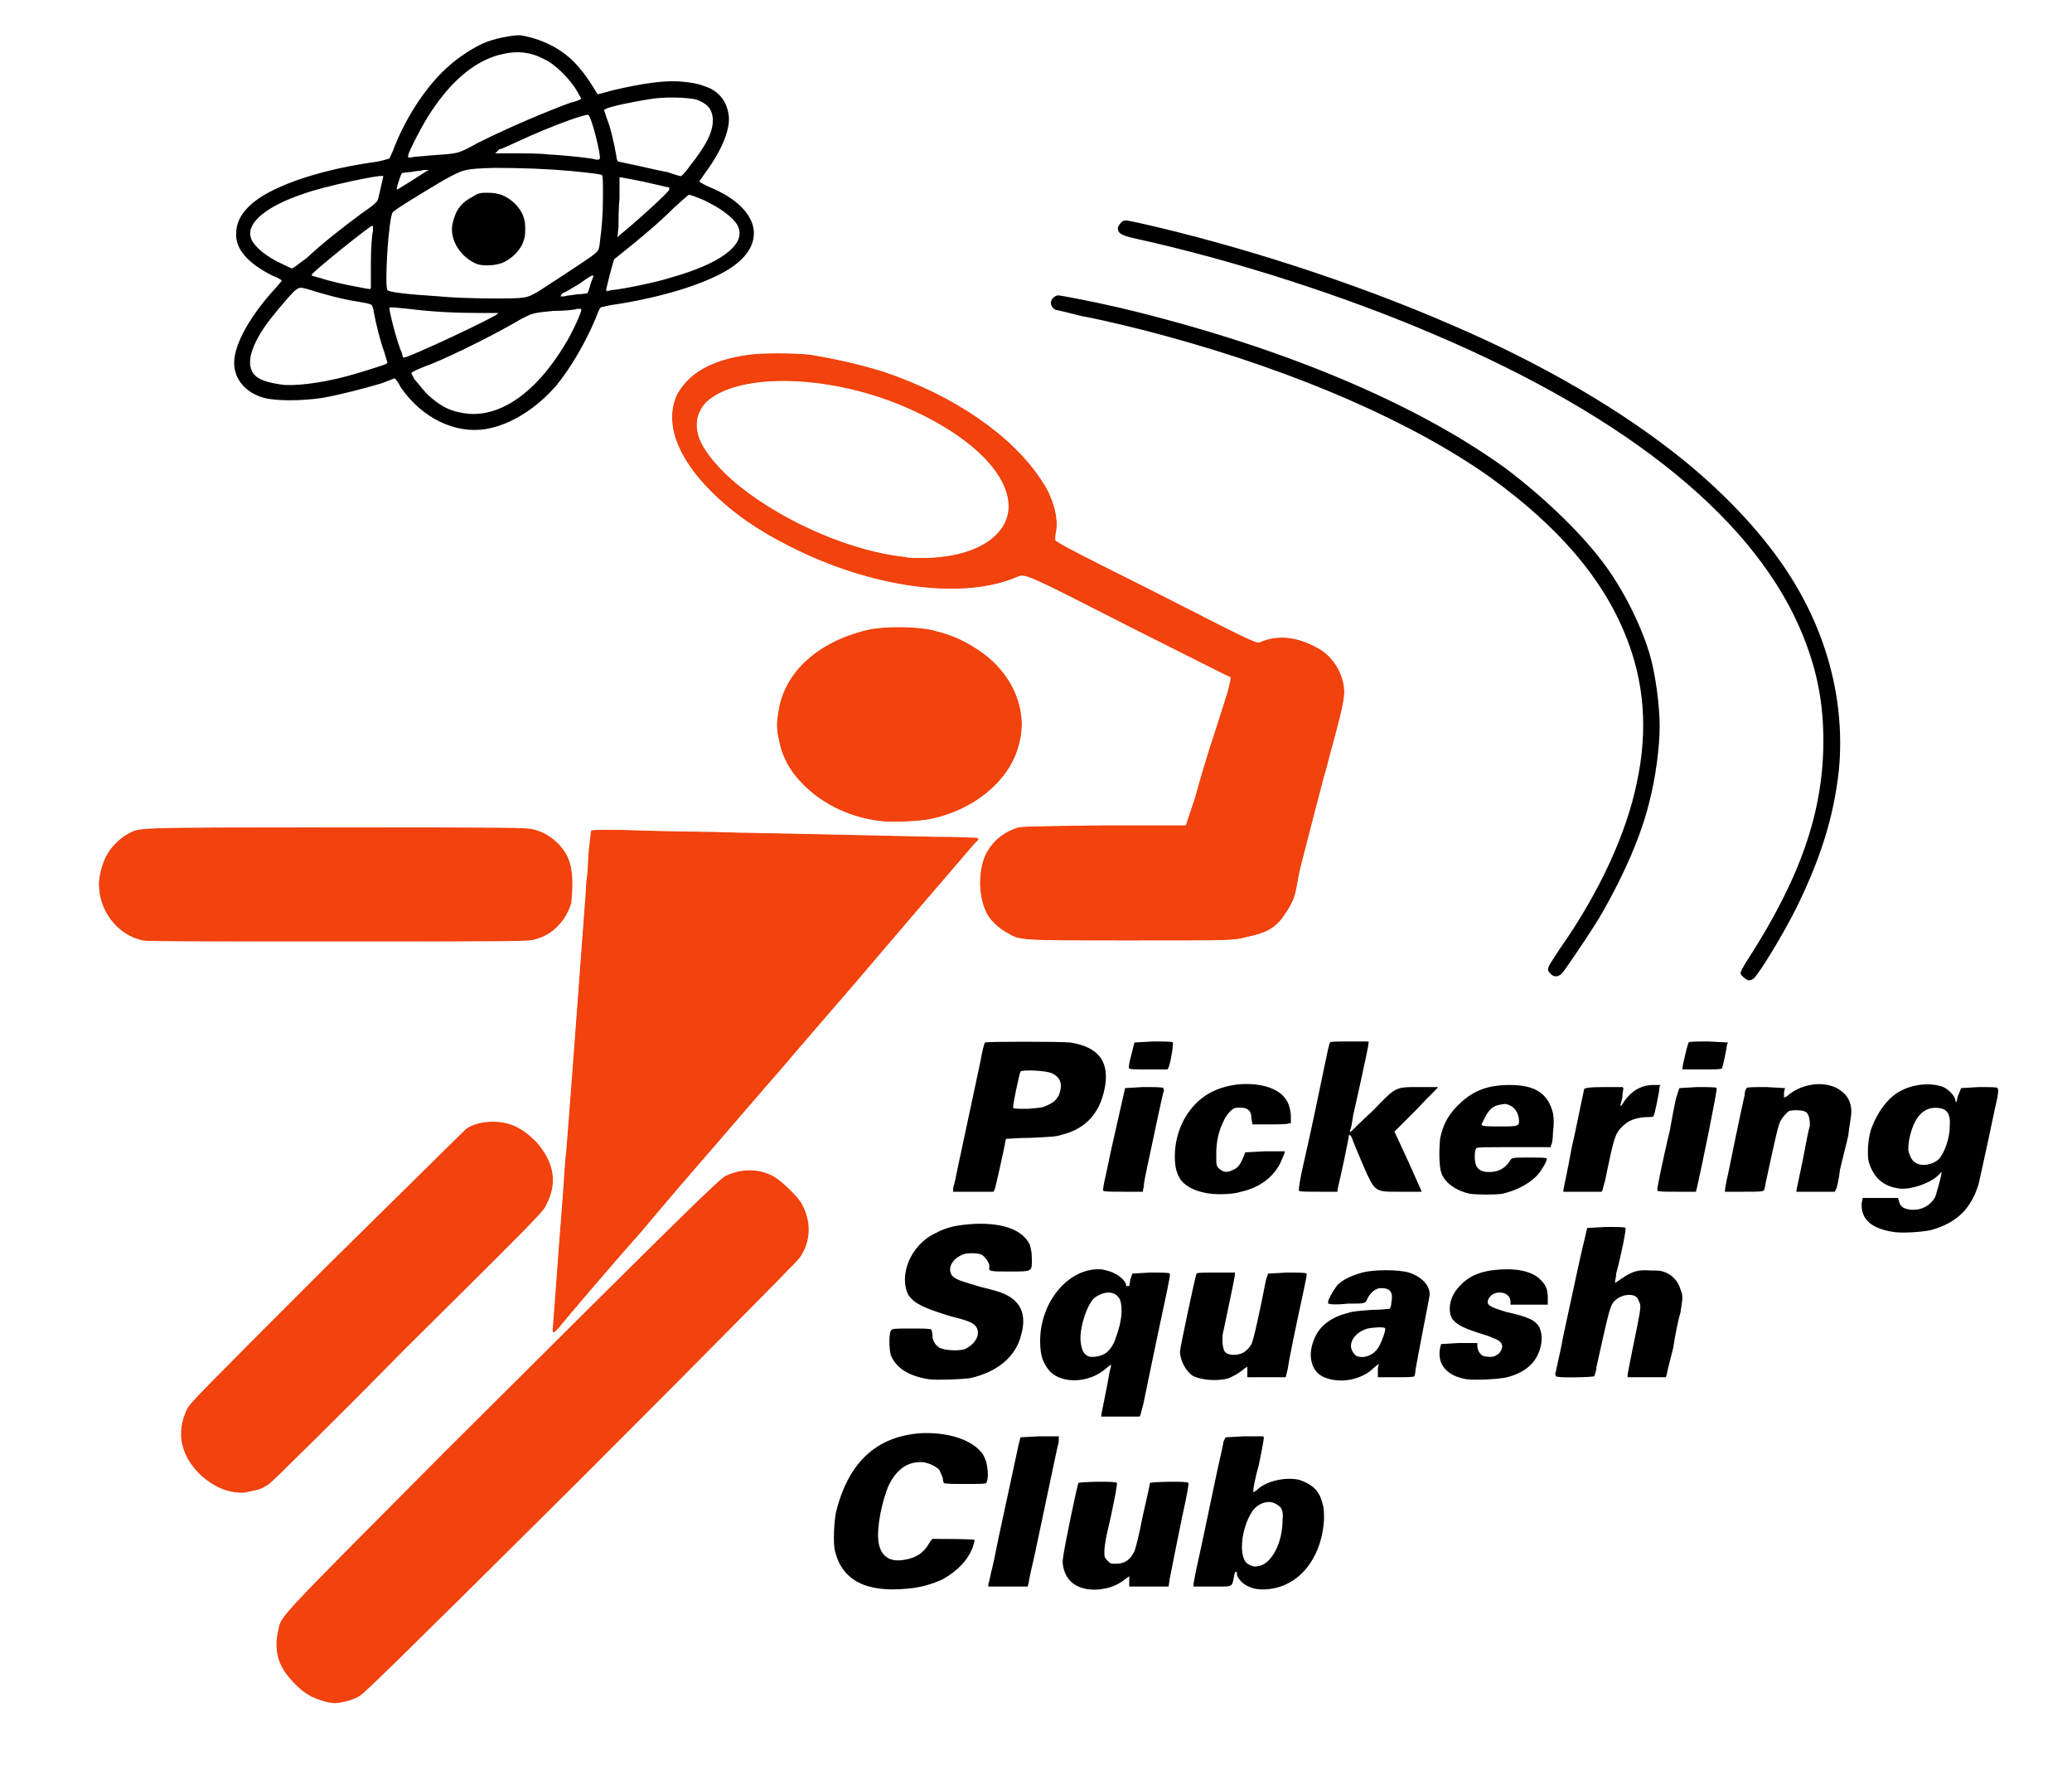 <?xml version="1.0" encoding="UTF-8" standalone="no"?> <svg xmlns="http://www.w3.org/2000/svg" xmlns:xlink="http://www.w3.org/1999/xlink" xmlns:serif="http://www.serif.com/" width="100%" height="100%" viewBox="0 0 2000 1703" version="1.1" xml:space="preserve" style="fill-rule:evenodd;clip-rule:evenodd;stroke-linejoin:round;stroke-miterlimit:2;"> <path id="Black-letters-and-outline" d="M1305,1331C1292,1334 1277,1331 1271,1324C1264,1316 1263,1303 1270,1289C1275,1279 1285,1271 1301,1267C1307,1265 1313,1265 1324,1264C1333,1264 1340,1263 1341,1263C1342,1263 1343,1260 1343,1257C1345,1247 1342,1243 1333,1243C1328,1243 1323,1247 1320,1253C1318,1258 1318,1258 1301,1258C1292,1259 1284,1259 1283,1258L1282,1258L1282,1256C1282,1254 1287,1245 1291,1240C1296,1235 1304,1231 1315,1228C1326,1225 1350,1225 1360,1228C1372,1232 1380,1240 1380,1249C1380,1251 1377,1265 1374,1281C1371,1296 1368,1313 1367,1318C1366,1323 1366,1328 1365,1328C1365,1329 1357,1329 1347,1329L1330,1329L1330,1320L1331,1316L1326,1320C1320,1326 1313,1329 1305,1331ZM1311,1309C1318,1311 1326,1307 1330,1301C1333,1297 1338,1283 1337,1282C1337,1280 1325,1281 1320,1282C1310,1285 1304,1292 1304,1299C1304,1303 1308,1309 1311,1309ZM1186,1330C1175,1333 1161,1332 1152,1328C1145,1324 1139,1313 1139,1304C1139,1301 1154,1230 1155,1229C1155,1228 1163,1228 1174,1228L1192,1228L1192,1230C1192,1232 1184,1270 1181,1284C1179,1290 1180,1301 1182,1304C1184,1307 1189,1308 1195,1307C1201,1306 1205,1302 1208,1297C1210,1293 1216,1266 1222,1235L1224,1229L1242,1228C1252,1228 1261,1228 1261,1229C1262,1229 1260,1237 1258,1247C1251,1279 1244,1313 1243,1321L1241,1329L1204,1329L1204,1319L1202,1320C1195,1326 1190,1328 1186,1330ZM1101,1365L1100,1367L1063,1367L1063,1366C1063,1364 1068,1342 1071,1324C1072,1320 1073,1317 1072,1317L1067,1321C1052,1334 1027,1336 1014,1324C1007,1316 1004,1309 1004,1294C1004,1255 1033,1222 1064,1225C1068,1226 1073,1227 1076,1229C1081,1231 1087,1237 1087,1240L1087,1241L1090,1241L1091,1235L1093,1229L1110,1228C1120,1228 1129,1228 1129,1229C1130,1229 1128,1238 1126,1248C1118,1285 1106,1343 1104,1353C1103,1358 1101,1364 1101,1365ZM1051,1309C1055,1310 1061,1309 1065,1307C1070,1305 1075,1298 1077,1291C1083,1275 1084,1262 1081,1254C1077,1246 1067,1245 1057,1252C1050,1257 1042,1280 1043,1294C1044,1303 1046,1307 1051,1309ZM1547,1148L1546,1150L1509,1150L1509,1149C1509,1148 1513,1130 1517,1108C1522,1086 1526,1065 1527,1061C1528,1056 1529,1052 1529,1051C1530,1050 1533,1049 1548,1049L1566,1049L1567,1050C1567,1051 1566,1055 1566,1059L1564,1067L1565,1067L1567,1064C1574,1053 1584,1047 1596,1047L1603,1047L1602,1048C1602,1052 1597,1077 1596,1077C1596,1078 1592,1078 1588,1078C1578,1079 1572,1081 1566,1087C1559,1094 1558,1097 1550,1136C1549,1141 1547,1147 1547,1148ZM1202,904C1190,907 1190,907 1092,907C983,907 985,907 973,900C965,896 955,887 952,879C944,862 945,835 954,821C960,811 969,804 980,800C985,798 986,798 1065,797L1145,797L1154,770C1158,755 1166,728 1172,710C1178,692 1184,672 1186,666C1188,657 1189,654 1188,653C1187,653 1142,630 1088,603C990,553 990,553 982,556C930,579 842,567 763,527C731,511 707,494 687,474C653,440 642,407 654,381C665,361 686,348 722,343C733,341 768,341 783,343C807,347 829,352 852,359C921,382 977,421 1005,464C1016,480 1021,499 1019,512C1018,516 1018,520 1018,521C1018,523 1027,528 1115,572C1213,622 1213,622 1217,620C1233,613 1252,615 1270,625C1283,631 1293,645 1296,659C1298,670 1298,673 1286,718C1284,724 1281,738 1277,751C1272,770 1266,793 1256,832C1254,839 1252,850 1251,856C1249,867 1246,873 1239,883C1231,895 1222,900 1202,904ZM987,898C992,899 1014,899 1092,899C1187,899 1190,899 1200,897C1214,894 1222,890 1228,884C1236,875 1241,866 1244,851C1246,843 1249,830 1251,821C1254,811 1258,796 1260,788C1262,779 1268,757 1272,739C1289,677 1289,675 1289,668C1289,657 1283,643 1275,637C1262,627 1240,621 1227,625L1223,627L1225,630C1229,634 1230,637 1230,644C1230,652 1227,658 1220,661C1215,664 1210,663 1203,660L1197,658L1196,658L1192,671C1190,678 1183,702 1176,724C1169,746 1162,769 1160,776C1158,783 1155,792 1154,796C1153,800 1152,804 1151,804C1151,804 1114,805 1069,805C987,806 987,806 981,808C973,811 963,820 959,828C955,835 954,842 954,853C954,868 958,878 968,887C974,893 979,896 987,898ZM1144,624C1181,642 1211,657 1212,657C1216,657 1221,653 1223,650C1225,646 1224,639 1222,635C1220,633 1197,620 1123,583C984,513 997,519 992,522C987,524 984,529 984,535C984,538 985,541 986,542C988,545 1008,555 1144,624ZM899,559C931,561 960,558 979,549L982,548L980,544C973,527 986,510 1001,515C1003,516 1006,517 1008,518L1010,518L1011,514C1013,507 1012,501 1009,492C1004,474 994,458 978,442C923,387 821,347 744,349C718,350 701,354 685,362C663,374 653,393 659,415C661,424 669,440 676,450C716,504 815,552 899,559ZM910,546C880,549 841,543 805,529C787,522 752,505 738,496C705,475 679,451 670,432C663,417 662,406 668,394C671,386 681,376 691,372C700,367 713,364 726,361C739,359 775,359 792,361C831,367 868,379 900,396C967,431 996,477 975,513C964,530 939,543 910,546ZM874,538C876,539 883,539 890,539C938,539 972,520 974,491C976,456 933,416 866,389C793,360 710,360 681,388C672,398 670,409 674,422C679,436 694,454 714,470C758,505 823,533 874,538ZM1291,1148L1291,1150L1273,1150C1262,1150 1254,1150 1254,1149C1253,1149 1255,1137 1258,1124C1263,1102 1266,1089 1278,1031C1281,1017 1283,1006 1284,1006C1284,1005 1292,1005 1303,1005L1321,1005L1321,1007C1321,1008 1319,1019 1306,1077C1305,1084 1304,1090 1303,1091L1303,1092L1304,1092C1304,1092 1314,1082 1326,1071C1347,1049 1347,1049 1368,1049L1388,1049C1388,1050 1378,1059 1367,1071L1346,1092L1359,1120C1366,1136 1372,1149 1372,1149L1372,1150L1349,1150C1327,1150 1327,1150 1316,1125C1310,1111 1305,1099 1305,1098C1305,1098 1304,1097 1304,1096L1302,1095L1302,1096C1302,1098 1294,1136 1291,1148ZM1662,1031C1662,1032 1653,1032 1643,1032L1624,1032L1624,1031C1624,1028 1629,1007 1630,1006C1630,1005 1639,1005 1649,1005L1668,1006L1667,1008C1667,1010 1663,1030 1662,1031ZM1508,939C1504,943 1500,943 1497,940C1492,935 1493,935 1506,915C1544,861 1570,804 1580,755C1591,704 1587,657 1569,613C1547,558 1504,508 1439,461C1363,407 1252,359 1128,325C1103,318 1066,309 1044,305C1032,302 1020,299 1019,299C1017,298 1016,297 1015,295C1013,291 1016,286 1021,285C1024,285 1055,291 1081,297C1232,333 1363,387 1452,451C1488,478 1523,511 1546,541C1566,567 1583,601 1592,630C1598,650 1602,681 1602,701C1602,721 1598,751 1592,774C1584,807 1567,845 1547,880C1538,896 1512,934 1508,939ZM1128,1030L1127,1032L1109,1032C1098,1032 1090,1032 1090,1031C1089,1031 1090,1025 1092,1018L1095,1006L1113,1005C1123,1005 1132,1005 1132,1006C1133,1007 1130,1025 1128,1030ZM469,414C439,419 407,403 387,374C385,370 382,366 382,366L381,365L368,370C351,375 328,381 311,384C291,387 267,387 255,384C237,379 226,366 226,350C226,332 242,304 266,278L272,271C272,270 268,268 263,266C239,254 227,240 228,225C228,208 242,193 269,181C293,170 327,161 364,156C370,155 375,153 376,153C376,152 379,147 381,141C393,111 413,81 434,63C443,55 457,46 466,42C477,37 494,34 502,34C515,36 529,41 541,49C553,57 563,68 575,88L577,91L592,87C622,80 644,77 660,79C672,80 677,82 685,85C695,90 701,98 703,109C706,122 698,143 682,165L675,175L676,176C676,176 681,179 686,181C731,200 741,232 709,256C689,271 647,285 599,293C592,294 585,295 583,296C579,296 579,297 575,307C566,329 551,355 537,372C518,394 493,410 469,414ZM575,154L578,154L579,153C580,149 571,113 568,111C567,109 531,122 501,136C492,140 484,144 482,144L478,148L497,148C507,148 522,148 529,149C548,150 574,153 575,154ZM271,371C282,373 309,370 335,363C346,360 372,352 373,351L374,350L371,340C367,329 363,313 361,302C360,296 359,294 358,294C357,293 351,292 345,291C331,289 309,283 297,279C289,277 289,277 284,281C277,288 261,307 255,316C241,337 238,352 245,361C249,366 257,369 271,371ZM585,280L586,281L590,280C602,279 635,272 647,268C694,255 719,237 713,220C711,213 699,203 685,196C678,192 667,188 665,188C664,188 658,194 650,201C636,215 618,230 603,242L593,250C592,251 585,279 585,280ZM424,286C433,287 456,288 475,288C508,288 508,288 520,281C534,272 560,255 570,248C578,242 578,242 579,234C581,218 582,208 582,189C582,175 582,170 581,169C580,168 571,167 551,165C529,163 504,162 477,162C448,163 448,163 428,174C401,190 380,203 379,205C375,211 371,276 374,280C376,282 393,284 424,286ZM484,254C478,256 468,257 461,255C445,249 433,231 437,215C440,202 446,195 456,190C462,186 464,186 471,186C477,186 481,187 484,188C492,191 500,198 504,206C506,211 507,213 507,221C507,229 506,231 504,236C500,244 492,251 484,254ZM388,341L389,345L390,345C395,345 478,306 480,303L481,302L462,302C440,302 418,301 394,298C384,297 376,296 376,297C375,298 383,330 388,341ZM644,166C650,168 656,170 657,170C658,170 662,166 666,160C682,140 689,126 688,114C687,105 683,100 672,96C663,94 641,93 625,96C612,98 588,103 585,105L583,106L586,115C589,122 593,139 595,151C595,153 596,156 597,156C598,156 606,158 616,160C625,162 638,165 644,166ZM383,182L383,183C384,183 409,167 412,165L414,164L409,164C406,165 400,165 397,166C393,166 389,167 388,167C387,168 383,180 383,182ZM394,150L394,152L397,152C399,151 407,151 415,150C443,148 441,149 461,138C493,122 529,107 551,99C556,98 560,96 560,96L561,95L557,88C551,77 535,61 525,57C512,50 499,49 486,52C461,57 437,76 416,108C409,118 394,147 394,150ZM597,219L596,229L598,227C613,215 646,185 646,183L646,181L633,178C616,174 599,171 598,171L598,191C597,201 597,214 597,219ZM542,284L541,286L545,286C547,285 552,285 557,284C562,284 566,283 567,283C567,283 569,279 570,274L573,266L572,266C572,265 566,269 559,274C552,278 546,282 545,282C545,282 543,283 542,284ZM346,277C351,278 356,279 357,279L358,278L358,253C358,240 359,226 360,223L360,218L359,218C357,218 302,262 301,265L301,266L308,268C317,271 334,275 346,277ZM444,398C479,406 516,381 545,333C552,322 562,300 561,299L561,298L557,298C555,299 545,300 534,300C514,302 514,302 501,309C481,321 439,342 417,351C406,355 397,359 397,360L400,366C403,369 408,376 413,381C424,391 433,396 444,398ZM273,255C277,257 281,259 282,259C283,259 289,254 296,249C311,235 330,220 349,206C362,197 364,195 365,192C369,175 370,170 370,170C368,168 312,180 293,187C257,199 238,215 242,229C244,237 257,248 273,255ZM1864,1187C1854,1189 1838,1190 1829,1189C1807,1186 1796,1177 1797,1161L1798,1156L1832,1156L1833,1159C1834,1164 1837,1166 1842,1167C1853,1169 1863,1164 1868,1155C1869,1152 1874,1135 1874,1132L1874,1131L1870,1135C1862,1142 1845,1148 1834,1147C1818,1145 1809,1137 1804,1122C1802,1115 1803,1099 1806,1090C1812,1073 1823,1058 1836,1052C1848,1046 1862,1045 1873,1048C1878,1049 1885,1055 1887,1060L1888,1064L1889,1062C1889,1060 1890,1057 1891,1055L1893,1050L1910,1049C1921,1049 1928,1049 1928,1050C1929,1051 1929,1053 1928,1059C1927,1063 1923,1082 1919,1101C1915,1119 1911,1138 1910,1142C1903,1166 1889,1180 1864,1187ZM1849,1122C1855,1126 1865,1124 1871,1119C1877,1113 1882,1098 1882,1087C1883,1074 1879,1069 1868,1069C1856,1069 1847,1079 1843,1099C1842,1103 1842,1108 1842,1110C1843,1115 1846,1121 1849,1122ZM1638,1146L1637,1150L1619,1150C1608,1150 1600,1150 1600,1149C1599,1149 1601,1140 1603,1130C1605,1121 1609,1102 1612,1090C1614,1078 1617,1063 1618,1059L1621,1050L1638,1049C1649,1049 1657,1049 1657,1050C1658,1051 1642,1129 1638,1146ZM1539,1328C1538,1329 1502,1330 1502,1328C1501,1327 1501,1325 1502,1323C1502,1321 1506,1306 1509,1289C1523,1224 1526,1210 1529,1198L1532,1185L1550,1184C1560,1184 1569,1184 1569,1185C1570,1185 1565,1211 1560,1229C1560,1232 1559,1236 1559,1236L1559,1238L1565,1234C1575,1227 1581,1225 1593,1226C1601,1226 1603,1226 1608,1228C1615,1231 1620,1237 1622,1244C1625,1251 1624,1253 1622,1267C1620,1273 1617,1288 1615,1301C1612,1313 1609,1324 1609,1326L1608,1329L1571,1329L1571,1328C1571,1326 1571,1326 1576,1301C1583,1267 1584,1262 1583,1258C1582,1256 1581,1253 1580,1252C1576,1248 1566,1249 1560,1254C1554,1259 1554,1261 1541,1319C1541,1323 1539,1327 1539,1328ZM960,1148L959,1150L920,1150L920,1148C920,1148 920,1145 921,1143C922,1140 924,1128 927,1115C932,1091 938,1064 946,1026C948,1015 950,1006 951,1006C951,1005 1023,1005 1033,1006C1059,1010 1070,1023 1067,1046C1063,1073 1049,1089 1025,1095C1019,1097 1014,1097 995,1098C983,1098 972,1099 971,1099C971,1100 970,1102 970,1104C968,1114 961,1146 960,1148ZM978,1069C978,1070 984,1070 992,1070C1003,1069 1006,1069 1010,1067C1017,1064 1019,1062 1022,1057C1026,1047 1024,1040 1016,1036C1011,1033 987,1032 985,1034C984,1036 977,1068 978,1069ZM1236,1531C1227,1534 1215,1535 1208,1532C1201,1530 1196,1525 1194,1520L1194,1517L1192,1517L1191,1522C1189,1532 1190,1531 1170,1531L1152,1531L1152,1529C1152,1528 1154,1517 1157,1504C1164,1472 1169,1447 1175,1419C1178,1405 1181,1393 1181,1391L1183,1387L1201,1386L1219,1386L1220,1387C1220,1388 1218,1400 1215,1414C1211,1428 1209,1440 1210,1440L1213,1438C1222,1429 1241,1425 1254,1428C1266,1432 1273,1438 1276,1449C1278,1455 1278,1458 1278,1467C1276,1498 1260,1523 1236,1531ZM1206,1510C1210,1512 1211,1512 1216,1511C1228,1508 1238,1488 1238,1467C1239,1457 1237,1454 1231,1451C1224,1447 1214,1451 1209,1458C1197,1476 1195,1506 1206,1510ZM1450,1152C1442,1153 1428,1153 1419,1152C1405,1149 1394,1141 1391,1131C1389,1124 1389,1110 1390,1099C1393,1084 1399,1074 1410,1064C1423,1052 1437,1047 1457,1047C1482,1047 1494,1055 1499,1074C1500,1081 1500,1084 1499,1093C1499,1099 1498,1105 1497,1105L1497,1107L1462,1107C1432,1107 1426,1107 1425,1108C1423,1110 1423,1121 1425,1125C1427,1129 1431,1131 1437,1131C1446,1131 1452,1128 1457,1121C1459,1117 1459,1117 1476,1117C1485,1117 1493,1117 1493,1118C1494,1119 1488,1130 1483,1135C1475,1143 1463,1149 1450,1152ZM1431,1086C1432,1087 1440,1087 1448,1087C1466,1087 1467,1087 1466,1079C1465,1073 1462,1069 1458,1067C1454,1065 1453,1065 1448,1066C1441,1067 1437,1071 1433,1079L1430,1085L1431,1086ZM876,1533C836,1537 813,1525 806,1497C804,1489 805,1469 807,1459C819,1411 846,1386 889,1383C913,1382 934,1388 945,1399C949,1403 950,1405 952,1411C954,1419 954,1428 952,1431C951,1432 947,1432 932,1432C921,1432 912,1432 911,1431C911,1431 910,1429 910,1426C909,1424 908,1421 907,1419C905,1416 898,1412 891,1411C877,1410 866,1417 858,1433C851,1449 846,1475 848,1488C850,1502 859,1508 874,1505C885,1503 892,1498 897,1489C898,1487 900,1485 900,1485C908,1485 940,1485 940,1486L941,1486L939,1493C934,1506 924,1516 910,1524C899,1529 888,1532 876,1533ZM1198,1150C1189,1153 1171,1153 1163,1151C1153,1149 1145,1145 1140,1139C1136,1133 1134,1127 1134,1116C1134,1089 1148,1065 1169,1054C1192,1042 1225,1044 1238,1057C1243,1062 1245,1067 1246,1076L1246,1084L1244,1084C1243,1085 1234,1085 1225,1085L1209,1085L1208,1080C1208,1071 1204,1068 1193,1069C1190,1069 1184,1075 1181,1082C1176,1092 1174,1102 1174,1114C1174,1125 1174,1125 1177,1128C1181,1131 1184,1132 1190,1129C1195,1127 1197,1124 1200,1117L1202,1112L1221,1111L1240,1111L1240,1112C1240,1113 1238,1117 1236,1122C1229,1136 1216,1146 1198,1150ZM1104,1145L1103,1150L1084,1150C1074,1150 1065,1150 1065,1149C1064,1149 1066,1140 1068,1131C1070,1121 1075,1098 1079,1081L1086,1050L1103,1049C1115,1049 1122,1049 1123,1050C1123,1051 1124,1052 1123,1054C1122,1057 1118,1076 1108,1123C1106,1132 1104,1142 1104,1145ZM1455,1329C1446,1331 1425,1332 1416,1331C1397,1328 1387,1317 1390,1301L1391,1297L1408,1296L1426,1296L1426,1299C1426,1304 1430,1309 1434,1309C1441,1310 1443,1309 1447,1306C1451,1301 1451,1297 1447,1294C1446,1293 1441,1291 1436,1289C1413,1282 1407,1279 1402,1273C1397,1265 1399,1251 1409,1241C1418,1231 1430,1226 1449,1225C1468,1224 1481,1228 1488,1236C1493,1241 1494,1246 1494,1253L1494,1259L1458,1259L1458,1256C1458,1246 1442,1244 1437,1253C1434,1259 1437,1261 1454,1266C1476,1271 1482,1274 1486,1281C1488,1286 1489,1292 1487,1300C1483,1315 1473,1324 1455,1329ZM1703,1148C1702,1150 1700,1150 1683,1150L1665,1150L1665,1149C1665,1148 1666,1141 1668,1133C1679,1079 1683,1061 1684,1057C1684,1053 1685,1051 1686,1050C1686,1049 1693,1049 1705,1049L1723,1050L1722,1054L1722,1059C1723,1059 1725,1058 1727,1056C1740,1046 1759,1043 1773,1050C1782,1055 1787,1062 1787,1073C1787,1077 1785,1087 1784,1096C1782,1105 1778,1120 1776,1129C1775,1138 1773,1147 1772,1148L1771,1150L1734,1150L1734,1149C1734,1148 1737,1135 1740,1120C1743,1104 1746,1089 1747,1086C1747,1080 1746,1075 1743,1073C1740,1071 1731,1071 1727,1072C1723,1075 1718,1081 1717,1086C1715,1091 1706,1134 1704,1143C1704,1145 1703,1147 1703,1148ZM249,1437C245,1438 239,1439 235,1440C220,1440 208,1435 195,1424C175,1405 170,1383 181,1360C184,1354 193,1345 315,1223C387,1152 448,1092 450,1090C457,1085 466,1083 476,1083C492,1083 504,1089 517,1102C534,1121 538,1141 527,1162C524,1169 519,1174 393,1299C322,1371 261,1431 259,1432C256,1434 252,1436 249,1437ZM221,1430C230,1433 241,1432 250,1428C256,1425 260,1421 386,1296C457,1225 517,1164 519,1161C527,1149 527,1133 520,1119C519,1117 515,1111 510,1107C495,1091 478,1086 459,1094C454,1096 441,1109 323,1227C251,1299 191,1359 189,1362C184,1371 182,1382 184,1392C188,1408 205,1426 221,1430ZM539,1281L535,1285L534,1285L534,1283C534,1283 536,1258 538,1230C540,1201 543,1165 544,1151C545,1136 546,1118 547,1112C549,1089 562,914 565,873C566,865 566,853 567,847C568,841 568,828 569,819C570,810 571,802 571,802C571,801 593,801 620,802C646,803 688,803 712,804C772,805 851,807 901,808C924,808 943,809 943,809L944,810L940,814C928,828 866,900 827,946C802,975 769,1013 753,1032C737,1050 703,1090 676,1121C649,1152 623,1183 618,1189C592,1218 541,1278 539,1281ZM543,1259L543,1262L544,1262C544,1262 547,1260 549,1257C553,1252 573,1228 632,1160C646,1144 658,1130 660,1128C663,1124 714,1065 753,1020C762,1009 785,982 805,959C824,936 857,898 877,875C923,822 926,818 926,817L926,816L896,816C880,815 848,815 825,814C802,813 759,813 730,812C700,811 660,810 641,810C622,809 600,809 592,809L578,809L578,811C577,812 576,823 576,836C575,848 572,884 570,916C567,948 564,990 563,1009C561,1028 557,1085 553,1136C549,1186 546,1234 545,1242C544,1249 544,1257 543,1259ZM993,1527L992,1531L954,1531L954,1528C955,1527 956,1519 958,1512C960,1504 963,1487 966,1474C973,1442 981,1404 983,1395L985,1387L1003,1386L1022,1386L1022,1389C1022,1390 1022,1393 1021,1395C1020,1400 1008,1456 999,1499C996,1512 993,1525 993,1527ZM936,1330C927,1331 906,1332 897,1331C877,1328 865,1320 860,1308C858,1302 858,1286 860,1284C861,1282 864,1282 879,1282C889,1282 898,1282 899,1283C899,1283 900,1286 900,1288C900,1293 902,1297 906,1300C910,1303 924,1304 931,1302C942,1297 947,1287 942,1280C939,1276 933,1274 917,1270C891,1262 883,1258 877,1250C867,1231 879,1201 903,1190C914,1184 924,1182 941,1181C969,1180 987,1187 994,1201C995,1205 996,1208 996,1215C996,1227 997,1227 975,1227C955,1227 954,1227 955,1222C955,1219 952,1214 948,1211C944,1209 936,1209 931,1210C919,1214 914,1224 919,1231C923,1235 927,1236 947,1242C956,1244 966,1247 968,1248C985,1255 991,1268 986,1287C981,1309 963,1324 936,1330ZM1066,1533C1051,1536 1037,1532 1031,1523C1027,1518 1025,1509 1026,1504C1027,1494 1040,1432 1041,1431C1042,1430 1078,1429 1078,1431C1079,1431 1074,1457 1068,1482C1067,1487 1066,1494 1066,1497C1066,1502 1066,1503 1069,1506C1072,1509 1072,1509 1077,1509C1086,1509 1091,1505 1095,1497C1096,1495 1100,1479 1103,1463C1107,1446 1110,1432 1110,1431C1111,1430 1147,1429 1147,1431C1148,1431 1145,1446 1141,1464C1133,1503 1131,1514 1129,1524L1128,1531L1090,1531L1090,1521L1086,1524C1081,1528 1073,1532 1066,1533ZM335,1641C331,1642 326,1643 323,1643C317,1643 304,1639 298,1635C290,1631 276,1616 273,1609C267,1599 266,1585 269,1574C272,1559 264,1568 429,1402C678,1154 695,1138 701,1135C716,1128 733,1128 747,1136C754,1140 771,1156 774,1163C783,1180 782,1199 771,1214C769,1217 674,1313 560,1427C395,1591 351,1634 347,1636C344,1638 339,1640 335,1641ZM317,1634C322,1635 324,1635 331,1634C345,1631 329,1646 555,1421C669,1307 763,1212 765,1209C769,1203 772,1194 772,1186C772,1173 767,1164 756,1153C743,1140 730,1135 715,1138C711,1139 705,1141 703,1143C700,1145 627,1216 490,1354C303,1540 282,1562 279,1568C275,1577 274,1584 275,1593C277,1602 281,1609 289,1617C299,1628 305,1632 317,1634ZM1693,944C1692,945 1690,946 1688,946C1686,946 1680,941 1680,939C1680,938 1683,932 1687,926C1738,847 1760,783 1760,715C1760,678 1754,648 1741,615C1697,504 1575,404 1385,323C1299,286 1191,251 1095,230C1082,227 1079,225 1079,220C1079,219 1080,217 1082,215C1085,212 1085,212 1099,215C1197,237 1308,273 1400,313C1489,351 1567,397 1625,444C1668,479 1704,518 1728,556C1765,614 1781,680 1775,743C1770,789 1757,829 1734,876C1721,902 1699,938 1693,944ZM516,906C511,908 494,908 327,908C185,908 142,908 138,907C114,902 96,879 96,853C96,845 100,830 105,823C109,816 118,808 124,805C136,799 124,799 325,799C495,799 509,799 515,801C524,803 532,808 539,815C549,826 552,836 552,854C552,861 551,868 551,871C546,888 533,902 516,906ZM140,900C147,901 501,901 509,900C527,897 542,882 544,863C547,838 538,820 519,811C513,808 513,808 328,807C121,807 136,806 124,814C116,820 108,830 106,841C105,848 105,862 107,868C111,885 124,897 140,900ZM897,790C886,792 864,793 852,792C822,789 795,776 776,757C762,743 755,729 752,712C750,702 750,698 752,686C758,648 791,619 839,608C854,605 881,605 897,608C915,612 928,617 943,627C962,639 976,657 982,676C987,692 987,706 982,722C972,755 938,782 897,790ZM853,785L872,785C886,784 890,784 900,781C907,780 916,777 920,775C950,762 972,737 977,711C978,701 978,695 976,686C970,655 946,632 910,619C896,615 884,613 869,613C849,613 833,616 817,623C762,646 742,699 772,741C778,749 788,759 796,764C809,773 829,781 844,783C848,784 852,784 853,785Z"></path> <g id="Players"> <path id="red-ORANGE-player" d="M853,785C852,784 848,784 844,783C829,781 809,773 796,764C788,759 778,749 772,741C742,699 762,646 817,623C833,616 849,613 869,613C884,613 896,615 910,619C946,632 970,655 976,686C978,695 978,701 977,711C972,737 950,762 920,775C916,777 907,780 900,781C890,784 886,784 872,785L853,785ZM317,1634C305,1632 299,1628 289,1617C281,1609 277,1602 275,1593C274,1584 275,1577 279,1568C282,1562 303,1540 490,1354C627,1216 700,1145 703,1143C705,1141 711,1139 715,1138C730,1135 743,1140 756,1153C767,1164 772,1173 772,1186C772,1194 769,1203 765,1209C763,1212 669,1307 555,1421C329,1646 345,1631 331,1634C324,1635 322,1635 317,1634ZM140,900C124,897 111,885 107,868C105,862 105,848 106,841C108,830 116,820 124,814C136,806 121,807 328,807C513,808 513,808 519,811C538,820 547,838 544,863C542,882 527,897 509,900C501,901 147,901 140,900ZM543,1259C544,1257 544,1249 545,1242C546,1234 549,1186 553,1136C557,1085 561,1028 563,1009C564,990 567,948 570,916C572,884 575,848 576,836C576,823 577,812 578,811L578,809L592,809C600,809 622,809 641,810C660,810 700,811 730,812C759,813 802,813 825,814C848,815 880,815 896,816L926,816L926,817C926,818 923,822 877,875C857,898 824,936 805,959C785,982 762,1009 753,1020C714,1065 663,1124 660,1128C658,1130 646,1144 632,1160C573,1228 553,1252 549,1257C547,1260 544,1262 544,1262L543,1262L543,1259ZM1144,624C1008,555 988,545 986,542C985,541 984,538 984,535C984,529 987,524 992,522C997,519 984,513 1123,583C1197,620 1220,633 1222,635C1224,639 1225,646 1223,650C1221,653 1216,657 1212,657C1211,657 1181,642 1144,624ZM987,898C979,896 974,893 968,887C958,878 954,868 954,853C954,842 955,835 959,828C963,820 973,811 981,808C987,806 987,806 1069,805C1114,805 1151,804 1151,804C1152,804 1153,800 1154,796C1155,792 1158,783 1160,776C1162,769 1169,746 1176,724C1183,702 1190,678 1192,671L1196,658L1197,658L1203,660C1210,663 1215,664 1220,661C1227,658 1230,652 1230,644C1230,637 1229,634 1225,630L1223,627L1227,625C1240,621 1262,627 1275,637C1283,643 1289,657 1289,668C1289,675 1289,677 1272,739C1268,757 1262,779 1260,788C1258,796 1254,811 1251,821C1249,830 1246,843 1244,851C1241,866 1236,875 1228,884C1222,890 1214,894 1200,897C1190,899 1187,899 1092,899C1014,899 992,899 987,898ZM899,559C815,552 716,504 676,450C669,440 661,424 659,415C653,393 663,374 685,362C701,354 718,350 744,349C821,347 923,387 978,442C994,458 1004,474 1009,492C1012,501 1013,507 1011,514L1010,518L1008,518C1006,517 1003,516 1001,515C986,510 973,527 980,544L982,548L979,549C960,558 931,561 899,559ZM910,546C939,543 964,530 975,513C996,477 967,431 900,396C868,379 831,367 792,361C775,359 739,359 726,361C713,364 700,367 691,372C681,376 671,386 668,394C662,406 663,417 670,432C679,451 705,475 738,496C752,505 787,522 805,529C841,543 880,549 910,546ZM221,1430C205,1426 188,1408 184,1392C182,1382 184,1371 189,1362C191,1359 251,1299 323,1227C441,1109 454,1096 459,1094C478,1086 495,1091 510,1107C515,1111 519,1117 520,1119C527,1133 527,1149 519,1161C517,1164 457,1225 386,1296C260,1421 256,1425 250,1428C241,1432 230,1433 221,1430Z" style="fill:rgb(242,66,13);"></path> <path id="red-orange-player-outline-outline" d="M1202,904C1190,907 1190,907 1092,907C983,907 985,907 973,900C965,896 955,887 952,879C944,862 945,835 954,821C960,811 969,804 980,800C985,798 986,798 1065,797L1145,797L1154,770C1158,755 1166,728 1172,710C1178,692 1184,672 1186,666C1188,657 1189,654 1188,653C1187,653 1142,630 1088,603C990,553 990,553 982,556C930,579 842,567 763,527C731,511 707,494 687,474C653,440 642,407 654,381C665,361 686,348 722,343C733,341 768,341 783,343C807,347 829,352 852,359C921,382 977,421 1005,464C1016,480 1021,499 1019,512C1018,516 1018,520 1018,521C1018,523 1027,528 1115,572C1213,622 1213,622 1217,620C1233,613 1252,615 1270,625C1283,631 1293,645 1296,659C1298,670 1298,673 1286,718C1284,724 1281,738 1277,751C1272,770 1266,793 1256,832C1254,839 1252,850 1251,856C1249,867 1246,873 1239,883C1231,895 1222,900 1202,904ZM987,898C992,899 1014,899 1092,899C1187,899 1190,899 1200,897C1214,894 1222,890 1228,884C1236,875 1241,866 1244,851C1246,843 1249,830 1251,821C1254,811 1258,796 1260,788C1262,779 1268,757 1272,739C1289,677 1289,675 1289,668C1289,657 1283,643 1275,637C1262,627 1240,621 1227,625L1223,627L1225,630C1229,634 1230,637 1230,644C1230,652 1227,658 1220,661C1215,664 1210,663 1203,660L1197,658L1196,658L1192,671C1190,678 1183,702 1176,724C1169,746 1162,769 1160,776C1158,783 1155,792 1154,796C1153,800 1152,804 1151,804C1151,804 1114,805 1069,805C987,806 987,806 981,808C973,811 963,820 959,828C955,835 954,842 954,853C954,868 958,878 968,887C974,893 979,896 987,898ZM1144,624C1181,642 1211,657 1212,657C1216,657 1221,653 1223,650C1225,646 1224,639 1222,635C1220,633 1197,620 1123,583C984,513 997,519 992,522C987,524 984,529 984,535C984,538 985,541 986,542C988,545 1008,555 1144,624ZM899,559C931,561 960,558 979,549L982,548L980,544C973,527 986,510 1001,515C1003,516 1006,517 1008,518L1010,518L1011,514C1013,507 1012,501 1009,492C1004,474 994,458 978,442C923,387 821,347 744,349C718,350 701,354 685,362C663,374 653,393 659,415C661,424 669,440 676,450C716,504 815,552 899,559ZM910,546C880,549 841,543 805,529C787,522 752,505 738,496C705,475 679,451 670,432C663,417 662,406 668,394C671,386 681,376 691,372C700,367 713,364 726,361C739,359 775,359 792,361C831,367 868,379 900,396C967,431 996,477 975,513C964,530 939,543 910,546ZM874,538C876,539 883,539 890,539C938,539 972,520 974,491C976,456 933,416 866,389C793,360 710,360 681,388C672,398 670,409 674,422C679,436 694,454 714,470C758,505 823,533 874,538ZM249,1437C245,1438 239,1439 235,1440C220,1440 208,1435 195,1424C175,1405 170,1383 181,1360C184,1354 193,1345 315,1223C387,1152 448,1092 450,1090C457,1085 466,1083 476,1083C492,1083 504,1089 517,1102C534,1121 538,1141 527,1162C524,1169 519,1174 393,1299C322,1371 261,1431 259,1432C256,1434 252,1436 249,1437ZM221,1430C230,1433 241,1432 250,1428C256,1425 260,1421 386,1296C457,1225 517,1164 519,1161C527,1149 527,1133 520,1119C519,1117 515,1111 510,1107C495,1091 478,1086 459,1094C454,1096 441,1109 323,1227C251,1299 191,1359 189,1362C184,1371 182,1382 184,1392C188,1408 205,1426 221,1430ZM539,1281L535,1285L534,1285L534,1283C534,1283 536,1258 538,1230C540,1201 543,1165 544,1151C545,1136 546,1118 547,1112C549,1089 562,914 565,873C566,865 566,853 567,847C568,841 568,828 569,819C570,810 571,802 571,802C571,801 593,801 620,802C646,803 688,803 712,804C772,805 851,807 901,808C924,808 943,809 943,809L944,810L940,814C928,828 866,900 827,946C802,975 769,1013 753,1032C737,1050 703,1090 676,1121C649,1152 623,1183 618,1189C592,1218 541,1278 539,1281ZM543,1259L543,1262L544,1262C544,1262 547,1260 549,1257C553,1252 573,1228 632,1160C646,1144 658,1130 660,1128C663,1124 714,1065 753,1020C762,1009 785,982 805,959C824,936 857,898 877,875C923,822 926,818 926,817L926,816L896,816C880,815 848,815 825,814C802,813 759,813 730,812C700,811 660,810 641,810C622,809 600,809 592,809L578,809L578,811C577,812 576,823 576,836C575,848 572,884 570,916C567,948 564,990 563,1009C561,1028 557,1085 553,1136C549,1186 546,1234 545,1242C544,1249 544,1257 543,1259ZM335,1641C331,1642 326,1643 323,1643C317,1643 304,1639 298,1635C290,1631 276,1616 273,1609C267,1599 266,1585 269,1574C272,1559 264,1568 429,1402C678,1154 695,1138 701,1135C716,1128 733,1128 747,1136C754,1140 771,1156 774,1163C783,1180 782,1199 771,1214C769,1217 674,1313 560,1427C395,1591 351,1634 347,1636C344,1638 339,1640 335,1641ZM317,1634C322,1635 324,1635 331,1634C345,1631 329,1646 555,1421C669,1307 763,1212 765,1209C769,1203 772,1194 772,1186C772,1173 767,1164 756,1153C743,1140 730,1135 715,1138C711,1139 705,1141 703,1143C700,1145 627,1216 490,1354C303,1540 282,1562 279,1568C275,1577 274,1584 275,1593C277,1602 281,1609 289,1617C299,1628 305,1632 317,1634ZM516,906C511,908 494,908 327,908C185,908 142,908 138,907C114,902 96,879 96,853C96,845 100,830 105,823C109,816 118,808 124,805C136,799 124,799 325,799C495,799 509,799 515,801C524,803 532,808 539,815C549,826 552,836 552,854C552,861 551,868 551,871C546,888 533,902 516,906ZM140,900C147,901 501,901 509,900C527,897 542,882 544,863C547,838 538,820 519,811C513,808 513,808 328,807C121,807 136,806 124,814C116,820 108,830 106,841C105,848 105,862 107,868C111,885 124,897 140,900ZM897,790C886,792 864,793 852,792C822,789 795,776 776,757C762,743 755,729 752,712C750,702 750,698 752,686C758,648 791,619 839,608C854,605 881,605 897,608C915,612 928,617 943,627C962,639 976,657 982,676C987,692 987,706 982,722C972,755 938,782 897,790ZM853,785L872,785C886,784 890,784 900,781C907,780 916,777 920,775C950,762 972,737 977,711C978,701 978,695 976,686C970,655 946,632 910,619C896,615 884,613 869,613C849,613 833,616 817,623C762,646 742,699 772,741C778,749 788,759 796,764C809,773 829,781 844,783C848,784 852,784 853,785Z" style="fill:rgb(242,66,13);stroke:rgb(242,66,13);stroke-width:1px;"></path> </g> </svg> 